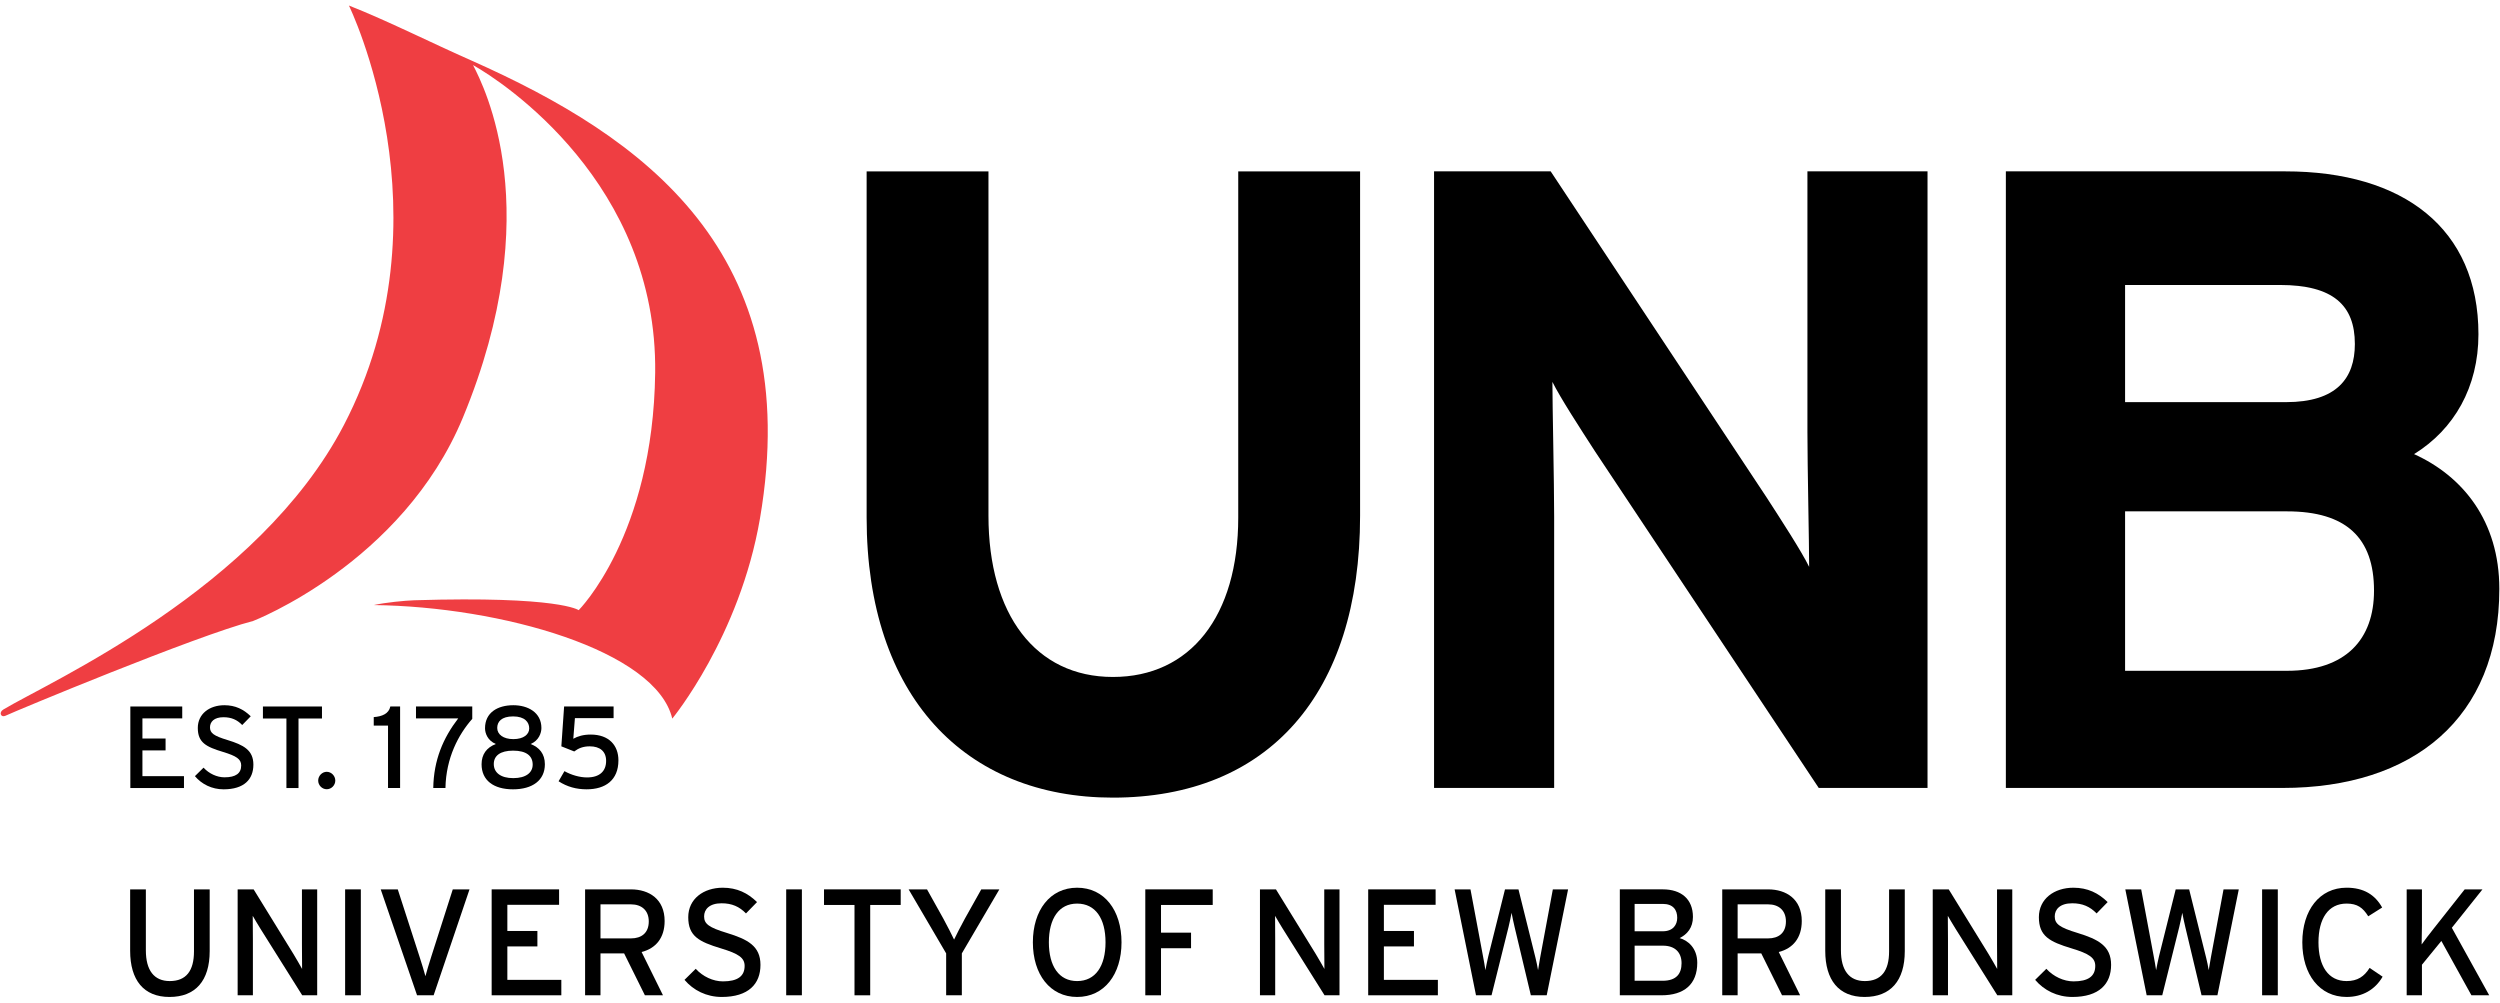 <?xml version="1.0" encoding="UTF-8"?>
<svg width="399px" height="160px" viewBox="0 0 399 160" version="1.1" xmlns="http://www.w3.org/2000/svg" xmlns:xlink="http://www.w3.org/1999/xlink">
    <!-- Generator: Sketch 61.2 (89653) - https://sketch.com -->
    <title>university-of-new-brunswick-unb-logo-vector</title>
    <desc>Created with Sketch.</desc>
    <defs>
        <polygon id="path-1" points="0 190 425 190 425 0 0 0"></polygon>
    </defs>
    <g id="Page-1" stroke="none" stroke-width="1" fill="none" fill-rule="evenodd">
        <g id="university-of-new-brunswick-unb-logo-vector" transform="translate(-13, -15)">
            <g id="g10" transform="translate(212.5, 95) scale(-1, 1) rotate(-180) translate(-212.5, -95) ">
                <g id="g12">
                    <g id="g14-Clipped">
                        <mask id="mask-2" fill="white">
                            <use xlink:href="#path-1"></use>
                        </mask>
                        <g id="path16"></g>
                        <g id="g14" mask="url(#mask-2)">
                            <g transform="translate(12.733, 14.514)">
                                <g id="g20" stroke-width="1" fill="none" fill-rule="evenodd" transform="translate(319.639, 34.635)">
                                    <path d="M45.629,18.792 L19.791,18.792 L19.791,44.238 L45.629,44.238 C55.074,44.238 59.521,40.02 59.521,31.582 C59.521,23.854 55.074,18.792 45.629,18.792 M19.791,80.368 L44.515,80.368 C52.991,80.368 56.464,77.132 56.464,70.948 C56.464,65.467 53.546,61.67 45.489,61.67 L19.791,61.67 L19.791,80.368 Z M65.909,53.376 C72.296,57.312 76.187,64.059 76.187,72.497 C76.187,89.367 64.241,98.502 45.35,98.502 L0.763,98.502 L0.763,0.095 L44.934,0.095 C65.768,0.095 79.521,11.2 79.521,31.869 C79.521,42.692 73.685,49.861 65.909,53.376" id="path22" fill="#000000" fill-rule="nonzero"></path>
                                </g>
                                <g id="g24" stroke-width="1" fill="none" fill-rule="evenodd" transform="translate(228.375, 34.729)">
                                    <path d="M79.525,0 L79.525,98.409 L60.357,98.409 L60.357,56.795 C60.357,51.315 60.633,38.942 60.633,35.286 C59.385,37.817 56.191,42.739 53.826,46.393 L19.379,98.409 L0.767,98.409 L0.767,0 L19.935,0 L19.935,43.298 C19.935,48.782 19.656,61.156 19.656,64.808 C20.908,62.28 24.102,57.359 26.465,53.705 L62.163,0 L79.525,0 Z" id="path26" fill="#000000" fill-rule="nonzero"></path>
                                </g>
                                <g id="g28" stroke-width="1" fill="none" fill-rule="evenodd" transform="translate(137.812, 32.989)">
                                    <path d="M79.525,45.181 L79.525,100.147 L60.078,100.147 L60.078,44.898 C60.078,29.155 52.439,19.454 40.074,19.454 C27.715,19.454 20.214,29.433 20.214,45.181 L20.214,100.147 L0.769,100.147 L0.769,44.898 C0.769,16.221 16.601,0.195 40.074,0.195 C64.801,0.195 79.525,16.642 79.525,45.181" id="path30" fill="#000000" fill-rule="nonzero"></path>
                                </g>
                                <g id="g32" stroke-width="1" fill="none" fill-rule="evenodd" transform="translate(384.205, 1.638)">
                                    <path d="M13.34,0 L7.375,10.773 L12.265,16.905 L9.428,16.905 L4.487,10.651 C3.937,9.95 2.841,8.549 2.556,8.115 C2.577,8.648 2.603,10.482 2.603,11.11 L2.603,16.905 L0.168,16.905 L0.168,0 L2.603,0 L2.603,4.877 L5.702,8.671 L10.5,0 L13.34,0 Z" id="path34" fill="#000000" fill-rule="nonzero"></path>
                                </g>
                                <g id="g36" stroke-width="1" fill="none" fill-rule="evenodd" transform="translate(367.494, 0.649)">
                                    <path d="M13.037,3.958 L10.963,5.36 C10.102,3.983 9.029,3.258 7.288,3.258 C4.373,3.258 2.802,5.649 2.802,9.441 C2.802,13.234 4.373,15.625 7.288,15.625 C9.005,15.625 9.887,14.973 10.746,13.596 L12.965,14.997 C11.822,17.047 10.006,18.16 7.288,18.16 C2.968,18.16 0.223,14.56 0.223,9.441 C0.223,4.322 2.968,0.723 7.288,0.723 C9.815,0.723 11.845,1.884 13.037,3.958" id="path38" fill="#000000" fill-rule="nonzero"></path>
                                </g>
                                <polygon id="path40" fill="#000000" fill-rule="nonzero" points="363.804 18.543 361.299 18.543 361.299 1.639 363.804 1.639"></polygon>
                                <g id="g42" stroke-width="1" fill="none" fill-rule="evenodd" transform="translate(339.326, 1.39)">
                                    <path d="M18.252,17.153 L15.818,17.153 L13.789,6.238 C13.717,5.827 13.575,4.886 13.453,4.26 C13.359,4.861 13.168,5.754 13.05,6.215 L10.33,17.153 L8.183,17.153 L5.512,6.455 C5.391,5.947 5.15,4.811 5.057,4.26 C4.984,4.811 4.77,5.973 4.674,6.476 L2.673,17.153 L0.141,17.153 L3.551,0.248 L6.035,0.248 L8.753,11.164 C8.899,11.74 9.16,12.998 9.231,13.41 C9.303,12.998 9.564,11.74 9.71,11.164 L12.309,0.248 L14.841,0.248 L18.252,17.153 Z" id="path44" fill="#000000" fill-rule="nonzero"></path>
                                </g>
                                <g id="g46" stroke-width="1" fill="none" fill-rule="evenodd" transform="translate(324.162, 1.214)">
                                    <path d="M13.037,5.278 C13.037,8.297 10.984,9.357 7.692,10.371 C4.804,11.243 4.041,11.821 4.041,13.008 C4.041,14.139 4.876,15.108 6.834,15.108 C8.479,15.108 9.671,14.575 10.723,13.49 L12.487,15.3 C11.007,16.749 9.29,17.593 7.023,17.593 C3.945,17.593 1.51,15.807 1.51,12.886 C1.51,9.867 3.206,8.974 6.737,7.909 C9.531,7.064 10.509,6.414 10.509,5.11 C10.509,3.467 9.385,2.644 7.048,2.644 C5.473,2.644 3.828,3.416 2.704,4.652 L0.915,2.887 C2.323,1.222 4.421,0.157 6.857,0.157 C11.127,0.157 13.037,2.235 13.037,5.278" id="path48" fill="#000000" fill-rule="nonzero"></path>
                                </g>
                                <g id="g50" stroke-width="1" fill="none" fill-rule="evenodd" transform="translate(308.389, 1.638)">
                                    <path d="M13.037,0 L13.037,16.905 L10.604,16.905 L10.604,8.191 C10.604,7.246 10.628,4.832 10.628,4.204 C10.389,4.639 9.671,5.893 9.243,6.595 L2.894,16.905 L0.342,16.905 L0.342,0 L2.776,0 L2.776,8.765 C2.776,9.708 2.751,12.05 2.751,12.68 C3.015,12.243 3.586,11.23 3.993,10.602 L10.651,0 L13.037,0 Z" id="path52" fill="#000000" fill-rule="nonzero"></path>
                                </g>
                                <g id="g54" stroke-width="1" fill="none" fill-rule="evenodd" transform="translate(291.233, 0.773)">
                                    <path d="M13.037,7.917 L13.037,17.77 L10.532,17.77 L10.532,7.868 C10.532,4.775 9.29,3.135 6.664,3.135 C4.16,3.135 2.847,4.849 2.847,8.037 L2.847,17.77 L0.343,17.77 L0.343,7.965 C0.343,3.304 2.49,0.598 6.62,0.598 C10.77,0.598 13.037,3.184 13.037,7.917" id="path56" fill="#000000" fill-rule="nonzero"></path>
                                </g>
                                <g id="g58" stroke-width="1" fill="none" fill-rule="evenodd" transform="translate(274.986, 1.482)">
                                    <path d="M2.607,9.236 L2.607,14.67 L7.477,14.67 C9.17,14.67 10.315,13.704 10.315,11.942 C10.315,10.104 9.147,9.236 7.477,9.236 L2.607,9.236 Z M12.843,12.011 C12.843,15.49 10.385,17.059 7.477,17.059 L0.15,17.059 L0.15,0.156 L2.607,0.156 L2.607,6.845 L6.378,6.845 L9.695,0.156 L12.581,0.156 L9.17,7.062 C11.437,7.64 12.843,9.309 12.843,12.011" id="path60" fill="#000000" fill-rule="nonzero"></path>
                                </g>
                                <g id="g62" stroke-width="1" fill="none" fill-rule="evenodd" transform="translate(258.792, 1.317)">
                                    <path d="M6.822,2.639 L2.36,2.639 L2.36,8.24 L6.894,8.24 C8.78,8.24 9.852,7.179 9.852,5.441 C9.852,3.775 9.041,2.639 6.822,2.639 M2.36,14.906 L6.846,14.906 C8.516,14.906 9.16,13.941 9.16,12.684 C9.16,11.574 8.492,10.537 6.846,10.537 L2.36,10.537 L2.36,14.906 Z M9.543,9.45 C10.759,10.054 11.668,11.115 11.668,12.829 C11.668,15.682 9.781,17.228 6.87,17.228 L-0.001,17.228 L-0.001,0.321 L6.632,0.321 C10.283,0.321 12.358,2.086 12.358,5.513 C12.358,7.856 10.857,9.088 9.543,9.45" id="path64" fill="#000000" fill-rule="nonzero"></path>
                                </g>
                                <g id="g66" stroke-width="1" fill="none" fill-rule="evenodd" transform="translate(232.282, 1.39)">
                                    <path d="M18.252,17.153 L15.819,17.153 L13.789,6.238 C13.717,5.827 13.575,4.886 13.457,4.26 C13.361,4.861 13.171,5.754 13.052,6.215 L10.332,17.153 L8.183,17.153 L5.512,6.455 C5.391,5.947 5.153,4.811 5.057,4.26 C4.984,4.811 4.77,5.973 4.674,6.476 L2.673,17.153 L0.141,17.153 L3.555,0.248 L6.035,0.248 L8.753,11.164 C8.899,11.74 9.161,12.998 9.234,13.41 C9.303,12.998 9.568,11.74 9.71,11.164 L12.309,0.248 L14.841,0.248 L18.252,17.153 Z" id="path68" fill="#000000" fill-rule="nonzero"></path>
                                </g>
                                <g id="g70" stroke-width="1" fill="none" fill-rule="evenodd" transform="translate(218.018, 1.638)">
                                    <polygon id="path72" fill="#000000" fill-rule="nonzero" points="11.733 0 11.733 2.462 3.117 2.462 3.117 7.799 7.916 7.799 7.916 10.265 3.117 10.265 3.117 14.441 11.373 14.441 11.373 16.905 0.613 16.905 0.613 0"></polygon>
                                </g>
                                <g id="g74" stroke-width="1" fill="none" fill-rule="evenodd" transform="translate(201.015, 1.638)">
                                    <path d="M13.037,0 L13.037,16.905 L10.603,16.905 L10.603,8.191 C10.603,7.246 10.628,4.832 10.628,4.204 C10.389,4.639 9.671,5.893 9.243,6.595 L2.894,16.905 L0.342,16.905 L0.342,0 L2.774,0 L2.774,8.765 C2.774,9.708 2.755,12.05 2.755,12.68 C3.015,12.243 3.586,11.23 3.993,10.602 L10.651,0 L13.037,0 Z" id="path76" fill="#000000" fill-rule="nonzero"></path>
                                </g>
                                <g id="g78" stroke-width="1" fill="none" fill-rule="evenodd" transform="translate(182.084, 1.54)">
                                    <polygon id="path80" fill="#000000" fill-rule="nonzero" points="11.733 14.514 11.733 17.004 0.973 17.004 0.973 0.096 3.48 0.096 3.48 7.608 8.274 7.608 8.274 10.094 3.48 10.094 3.48 14.514"></polygon>
                                </g>
                                <g id="g82" stroke-width="1" fill="none" fill-rule="evenodd" transform="translate(164.353, 1.269)">
                                    <path d="M7.822,2.639 C4.911,2.639 3.313,5.03 3.313,8.822 C3.313,12.613 4.911,15.003 7.822,15.003 C10.757,15.003 12.356,12.613 12.356,8.822 C12.356,5.03 10.757,2.639 7.822,2.639 M7.822,17.538 C3.503,17.538 0.76,13.939 0.76,8.822 C0.76,3.701 3.503,0.102 7.822,0.102 C12.166,0.102 14.908,3.701 14.908,8.822 C14.908,13.939 12.166,17.538 7.822,17.538" id="path84" fill="#000000" fill-rule="nonzero"></path>
                                </g>
                                <g id="g86" stroke-width="1" fill="none" fill-rule="evenodd" transform="translate(145.122, 1.39)">
                                    <path d="M14.644,17.153 L11.757,17.153 L9.134,12.469 C8.536,11.383 7.705,9.763 7.417,9.137 C7.128,9.763 6.269,11.453 5.696,12.492 L3.096,17.153 L0.162,17.153 L6.151,6.936 L6.151,0.248 L8.655,0.248 L8.655,6.936 L14.644,17.153 Z" id="path88" fill="#000000" fill-rule="nonzero"></path>
                                </g>
                                <g id="g90" stroke-width="1" fill="none" fill-rule="evenodd" transform="translate(130.982, 1.54)">
                                    <polygon id="path92" fill="#000000" fill-rule="nonzero" points="13.037 14.514 13.037 17.004 0.797 17.004 0.797 14.514 5.663 14.514 5.663 0.096 8.17 0.096 8.17 14.514"></polygon>
                                </g>
                                <polygon id="path94" fill="#000000" fill-rule="nonzero" points="128.248 18.543 125.744 18.543 125.744 1.639 128.248 1.639"></polygon>
                                <g id="g96" stroke-width="1" fill="none" fill-rule="evenodd" transform="translate(108.601, 1.214)">
                                    <path d="M13.037,5.278 C13.037,8.297 10.984,9.357 7.689,10.371 C4.804,11.243 4.041,11.821 4.041,13.008 C4.041,14.139 4.876,15.108 6.834,15.108 C8.479,15.108 9.671,14.575 10.723,13.49 L12.488,15.3 C11.007,16.749 9.29,17.593 7.024,17.593 C3.946,17.593 1.51,15.807 1.51,12.886 C1.51,9.867 3.206,8.974 6.739,7.909 C9.529,7.064 10.509,6.414 10.509,5.11 C10.509,3.467 9.383,2.644 7.048,2.644 C5.473,2.644 3.828,3.416 2.704,4.652 L0.913,2.887 C2.321,1.222 4.421,0.157 6.857,0.157 C11.127,0.157 13.037,2.235 13.037,5.278" id="path98" fill="#000000" fill-rule="nonzero"></path>
                                </g>
                                <g id="g100" stroke-width="1" fill="none" fill-rule="evenodd" transform="translate(93.498, 1.482)">
                                    <path d="M2.607,9.236 L2.607,14.67 L7.473,14.67 C9.17,14.67 10.313,13.704 10.313,11.942 C10.313,10.104 9.147,9.236 7.473,9.236 L2.607,9.236 Z M12.843,12.011 C12.843,15.49 10.385,17.059 7.473,17.059 L0.15,17.059 L0.15,0.156 L2.607,0.156 L2.607,6.845 L6.378,6.845 L9.695,0.156 L12.581,0.156 L9.17,7.062 C11.436,7.64 12.843,9.309 12.843,12.011" id="path102" fill="#000000" fill-rule="nonzero"></path>
                                </g>
                                <g id="g104" stroke-width="1" fill="none" fill-rule="evenodd" transform="translate(78.122, 1.638)">
                                    <polygon id="path106" fill="#000000" fill-rule="nonzero" points="11.733 0 11.733 2.462 3.118 2.462 3.118 7.799 7.913 7.799 7.913 10.265 3.118 10.265 3.118 14.441 11.375 14.441 11.375 16.905 0.613 16.905 0.613 0"></polygon>
                                </g>
                                <g id="g108" stroke-width="1" fill="none" fill-rule="evenodd" transform="translate(60.863, 1.39)">
                                    <path d="M14.34,17.153 L11.667,17.153 L8.231,6.406 C7.924,5.418 7.444,3.894 7.302,3.292 C7.16,3.894 6.681,5.39 6.37,6.382 L2.888,17.153 L0.166,17.153 L5.966,0.248 L8.612,0.248 L14.34,17.153 Z" id="path110" fill="#000000" fill-rule="nonzero"></path>
                                </g>
                                <polygon id="path112" fill="#000000" fill-rule="nonzero" points="57.856 18.543 55.349 18.543 55.349 1.639 57.856 1.639"></polygon>
                                <g id="g114" stroke-width="1" fill="none" fill-rule="evenodd" transform="translate(37.853, 1.638)">
                                    <path d="M13.037,0 L13.037,16.905 L10.604,16.905 L10.604,8.191 C10.604,7.246 10.628,4.832 10.628,4.204 C10.39,4.639 9.671,5.893 9.243,6.595 L2.894,16.905 L0.342,16.905 L0.342,0 L2.776,0 L2.776,8.765 C2.776,9.708 2.751,12.05 2.751,12.68 C3.015,12.243 3.586,11.23 3.993,10.602 L10.648,0 L13.037,0 Z" id="path116" fill="#000000" fill-rule="nonzero"></path>
                                </g>
                                <g id="g118" stroke-width="1" fill="none" fill-rule="evenodd" transform="translate(20.696, 0.773)">
                                    <path d="M13.037,7.917 L13.037,17.77 L10.53,17.77 L10.53,7.868 C10.53,4.775 9.29,3.135 6.664,3.135 C4.16,3.135 2.85,4.849 2.85,8.037 L2.85,17.77 L0.343,17.77 L0.343,7.965 C0.343,3.304 2.49,0.598 6.62,0.598 C10.77,0.598 13.037,3.184 13.037,7.917" id="path120" fill="#000000" fill-rule="nonzero"></path>
                                </g>
                                <g id="g122" stroke-width="1" fill="none" fill-rule="evenodd" transform="translate(0.153, 45.542)">
                                    <path d="M75.613,104.556 C77.349,101.161 87.645,81.258 73.997,48.308 C64.351,25.034 40.512,15.836 40.512,15.836 C31.514,13.522 2.399,1.39 0.984,0.709 C0.271,0.372 -0.136,1.235 0.647,1.705 C7.951,6.107 41.359,20.872 55.01,47.128 C72.301,80.395 55.8,114.061 55.8,114.061 C61.888,111.67 69.167,108.005 75.418,105.256 C102.701,93.119 128.697,74.806 121.407,32.206 C118.172,13.311 107.408,0.252 107.408,0.252 C104.841,11.122 80.079,18.14 59.758,18.375 C61.662,18.792 64.702,19.09 66.226,19.141 C89.473,19.856 92.47,17.559 92.47,17.559 C92.47,17.559 104.36,29.442 104.68,55.458 C105.055,85.631 80.492,101.814 75.613,104.556" id="path124" fill="#EF3E42" fill-rule="nonzero"></path>
                                </g>
                                <g id="g126" stroke-width="1" fill="none" fill-rule="evenodd" transform="translate(88.538, 33.862)">
                                    <path d="M10.429,5.278 C10.429,7.642 8.941,9.388 6.002,9.388 C4.847,9.388 3.944,9.127 3.228,8.718 L3.486,12.007 L9.658,12.007 L9.658,13.869 L1.761,13.869 L1.321,7.509 L3.377,6.691 C4.039,7.194 4.773,7.509 5.855,7.509 C7.453,7.509 8.466,6.728 8.466,5.188 C8.466,3.531 7.417,2.545 5.414,2.545 C4.259,2.545 2.898,2.936 1.815,3.549 L0.879,1.934 C2.257,1.041 3.725,0.65 5.358,0.65 C8.336,0.65 10.429,2.099 10.429,5.278" id="path128" fill="#000000" fill-rule="nonzero"></path>
                                </g>
                                <g id="g130" stroke-width="1" fill="none" fill-rule="evenodd" transform="translate(76.964, 33.658)">
                                    <path d="M5.215,2.639 C3.231,2.639 2.111,3.511 2.111,4.889 C2.111,6.208 3.138,7.026 5.196,7.026 C7.345,7.026 8.319,6.168 8.319,4.795 C8.319,3.532 7.271,2.639 5.215,2.639 M5.196,12.489 C7.069,12.489 7.767,11.56 7.767,10.577 C7.767,9.627 6.885,8.865 5.233,8.865 C3.635,8.865 2.66,9.608 2.66,10.649 C2.66,11.635 3.322,12.489 5.196,12.489 M7.986,8.084 C9.308,8.623 9.712,9.867 9.712,10.631 C9.712,13.142 7.529,14.275 5.233,14.275 C2.716,14.275 0.713,13.102 0.713,10.595 C0.713,9.813 1.117,8.64 2.44,8.084 C0.952,7.527 0.162,6.409 0.162,4.852 C0.162,2.287 2.074,0.852 5.18,0.852 C8.281,0.852 10.265,2.287 10.265,4.852 C10.265,6.523 9.366,7.563 7.986,8.084" id="path132" fill="#000000" fill-rule="nonzero"></path>
                                </g>
                                <g id="g134" stroke-width="1" fill="none" fill-rule="evenodd" transform="translate(66.514, 33.882)">
                                    <path d="M9.126,11.875 L9.126,13.848 L0.145,13.848 L0.145,11.95 L6.885,11.95 C4.479,8.807 2.972,5.313 2.902,0.834 L4.847,0.834 C4.937,5.666 6.939,9.404 9.126,11.875" id="path136" fill="#000000" fill-rule="nonzero"></path>
                                </g>
                                <g id="g138" stroke-width="1" fill="none" fill-rule="evenodd" transform="translate(59.908, 34.716)">
                                    <path d="M4.215,0 L4.215,13.014 L2.656,13.014 C2.418,11.862 1.334,11.413 0.008,11.321 L0.008,9.964 L2.287,9.964 L2.287,0 L4.215,0 Z" id="path140" fill="#000000" fill-rule="nonzero"></path>
                                </g>
                                <g id="g142" stroke-width="1" fill="none" fill-rule="evenodd" transform="translate(50.869, 34.268)">
                                    <path d="M2.911,1.639 C2.911,2.387 2.287,3.038 1.545,3.038 C0.802,3.038 0.181,2.387 0.181,1.639 C0.181,0.884 0.802,0.256 1.545,0.256 C2.287,0.256 2.911,0.884 2.911,1.639" id="path144" fill="#000000" fill-rule="nonzero"></path>
                                </g>
                                <g id="g146" stroke-width="1" fill="none" fill-rule="evenodd" transform="translate(42.225, 33.938)">
                                    <polygon id="path148" fill="#000000" fill-rule="nonzero" points="9.429 11.875 9.429 13.791 0.005 13.791 0.005 11.875 3.755 11.875 3.755 0.777 5.683 0.777 5.683 11.875"></polygon>
                                </g>
                                <g id="g150" stroke-width="1" fill="none" fill-rule="evenodd" transform="translate(31.278, 34.494)">
                                    <path d="M9.429,3.958 C9.429,6.282 7.849,7.1 5.315,7.878 C3.092,8.549 2.504,8.997 2.504,9.905 C2.504,10.78 3.146,11.523 4.651,11.523 C5.921,11.523 6.839,11.114 7.646,10.278 L9.007,11.673 C7.866,12.785 6.547,13.439 4.8,13.439 C2.43,13.439 0.558,12.065 0.558,9.813 C0.558,7.49 1.862,6.803 4.581,5.985 C6.728,5.332 7.483,4.833 7.483,3.825 C7.483,2.566 6.619,1.932 4.818,1.932 C3.606,1.932 2.341,2.527 1.476,3.474 L0.098,2.118 C1.182,0.834 2.799,0.016 4.672,0.016 C7.959,0.016 9.429,1.616 9.429,3.958" id="path152" fill="#000000" fill-rule="nonzero"></path>
                                </g>
                                <g id="g154" stroke-width="1" fill="none" fill-rule="evenodd" transform="translate(20.503, 34.716)">
                                    <polygon id="path156" fill="#000000" fill-rule="nonzero" points="9.126 0 9.126 1.895 2.495 1.895 2.495 6.005 6.189 6.005 6.189 7.902 2.495 7.902 2.495 11.116 8.849 11.116 8.849 13.014 0.567 13.014 0.567 0"></polygon>
                                </g>
                            </g>
                        </g>
                    </g>
                </g>
            </g>
        </g>
    </g>
</svg>